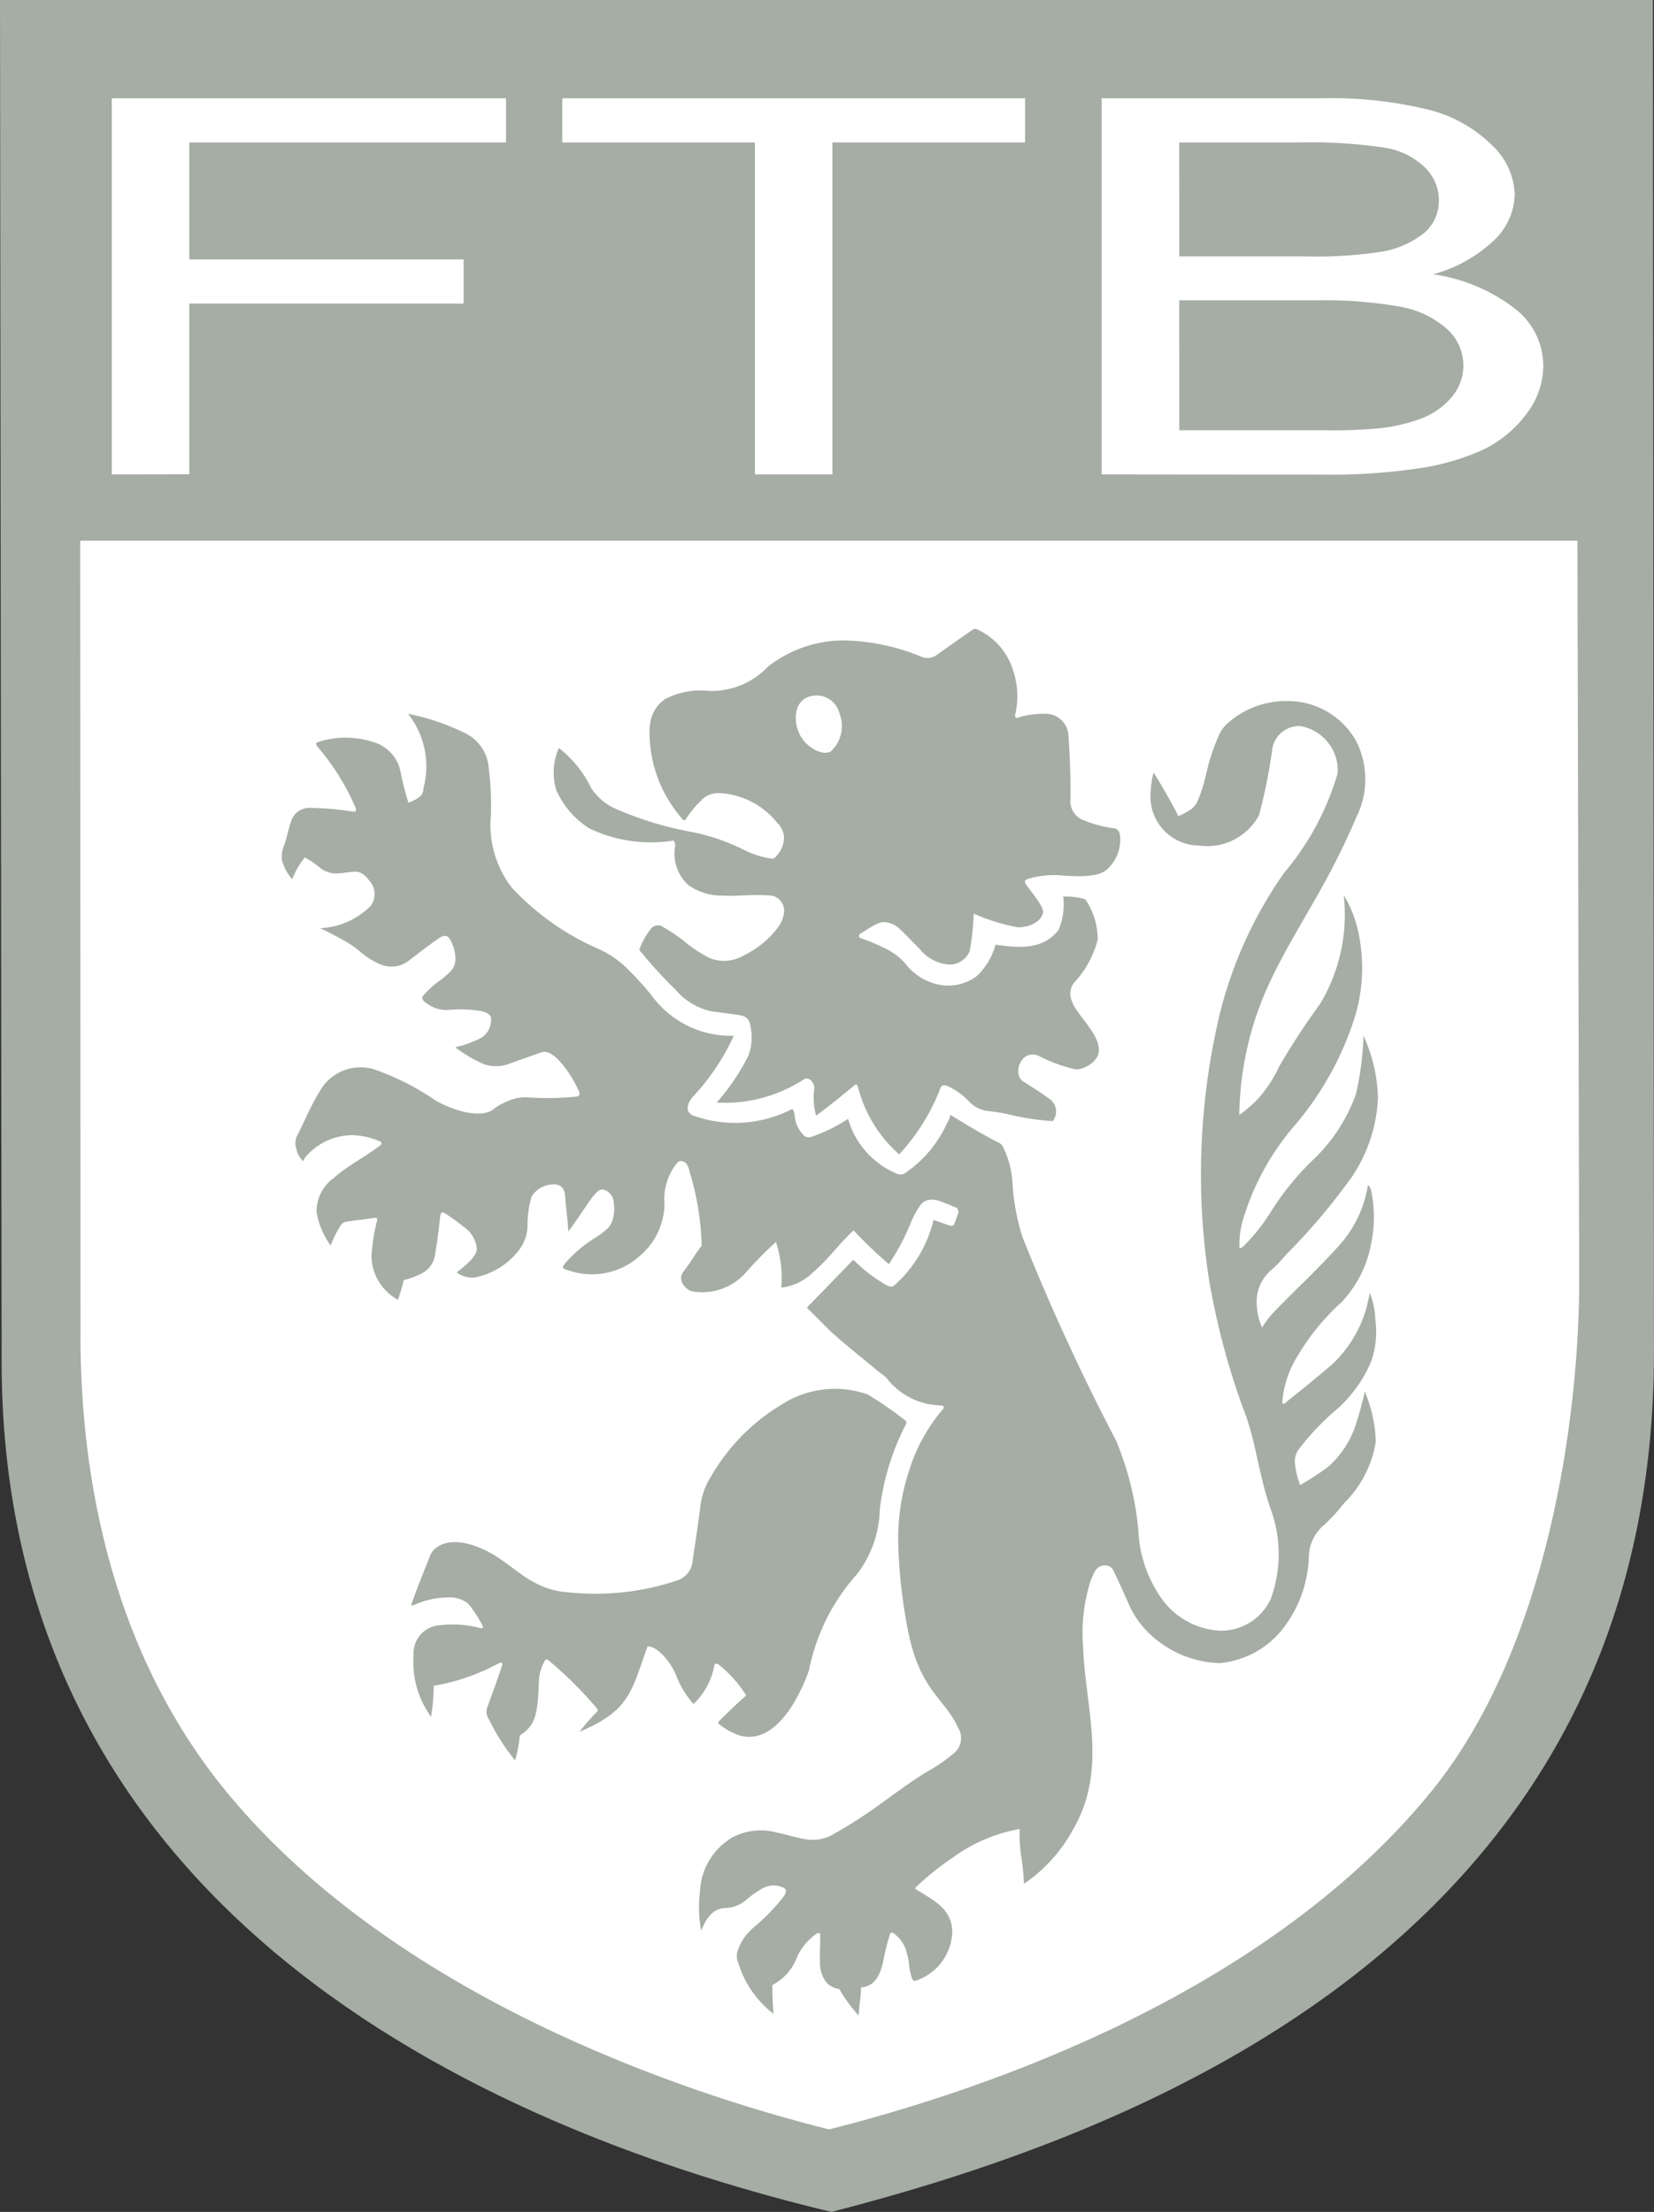 <svg id="FTB_GRAU" xmlns="http://www.w3.org/2000/svg" xmlns:xlink="http://www.w3.org/1999/xlink" width="46.888" height="62.715" viewBox="0 0 46.888 62.715">
  <rect x="0" y="0" width="46.888" height="62.715" fill="#333333" stroke="none"/>
  <defs>
    <clipPath id="clip-path">
      <rect id="Rechteck_109" data-name="Rechteck 109" width="46.888" height="62.715" fill="none"/>
    </clipPath>
  </defs>
  <g id="Gruppe_362" data-name="Gruppe 362" clip-path="url(#clip-path)">
    <path id="Pfad_553" data-name="Pfad 553" d="M180.669,220.106a3.258,3.258,0,0,1,1.691.663c.061.048.085.071.04.124a.719.719,0,0,1-.562.225,1.321,1.321,0,0,1-.533-.08.184.184,0,0,1-.081-.073c-.173-.27-.347-.533-.53-.8-.038-.056-.048-.063-.025-.061" transform="translate(-161.087 -196.263)" fill="#faf8f3" fill-rule="evenodd"/>
    <path id="Pfad_554" data-name="Pfad 554" d="M0,0H46.857l.03,38.319C46.9,54.91,32.393,60.445,23.57,62.715,14.55,60.552.065,54.689.046,38.631Z" fill="#a5ada4" fill-rule="evenodd"/>
    <path id="Pfad_555" data-name="Pfad 555" d="M20.988,141.52l42.443,0,.05,20.938c.009,3.832-.868,10.435-4.185,14.517-4.974,6.12-13.638,8.723-17.08,9.59-4.283-1.067-12.279-3.81-17-9.471-3.6-4.318-4.251-9.686-4.22-13.268Z" transform="translate(-18.714 -126.19)" fill="#fff" fill-rule="evenodd"/>
    <path id="Pfad_556" data-name="Pfad 556" d="M121.659,364.4a.083.083,0,0,1,.015.112,7.116,7.116,0,0,0-.739,2.407,3.117,3.117,0,0,1-.644,1.836,5.772,5.772,0,0,0-1.363,2.727c-.147.432-.848,2.189-1.988,1.843a1.944,1.944,0,0,1-.552-.309c-.041-.03-.042-.061,0-.1.231-.228.472-.468.762-.72a3.511,3.511,0,0,0-.784-.876c-.033-.026-.1-.044-.12.019a1.978,1.978,0,0,1-.592,1.1,2.669,2.669,0,0,1-.5-.834c-.173-.4-.541-.808-.8-.8-.465,1.261-.479,1.809-1.931,2.422a5.729,5.729,0,0,1,.5-.571c.032-.031.011-.074-.021-.11a11.339,11.339,0,0,0-1.352-1.342c-.031-.031-.074-.042-.1-.01a1.259,1.259,0,0,0-.179.661c-.038.9-.1,1.19-.541,1.478a3.8,3.8,0,0,1-.132.707,6.072,6.072,0,0,1-.79-1.263.331.331,0,0,1,0-.24c.148-.419.286-.768.424-1.2.014-.042-.016-.094-.075-.065a5.944,5.944,0,0,1-1.867.651,5.305,5.305,0,0,1-.076.876,2.611,2.611,0,0,1-.493-1.744.793.793,0,0,1,.678-.842,3.112,3.112,0,0,1,1.226.077c.036.007.079-.019.056-.061a3.733,3.733,0,0,0-.41-.633.842.842,0,0,0-.56-.179,2.4,2.4,0,0,0-.967.209c-.063.025-.1.024-.084-.019.155-.447.332-.881.51-1.325a.57.57,0,0,1,.145-.236c.343-.306.909-.236,1.512.072.756.386,1.207,1.091,2.312,1.158a7.3,7.3,0,0,0,3.062-.343.637.637,0,0,0,.419-.487c.075-.534.163-1.065.228-1.6a2,2,0,0,1,.3-.853,5.678,5.678,0,0,1,2-2.041,2.787,2.787,0,0,1,2.445-.289,10.351,10.351,0,0,1,1.066.738" transform="translate(-95.995 -324.125)" fill="#a5ada4" fill-rule="evenodd"/>
    <path id="Pfad_557" data-name="Pfad 557" d="M149.072,169.45a.674.674,0,0,1,.5-.185,2.246,2.246,0,0,1,1.638.845.608.608,0,0,1,.19.4.746.746,0,0,1-.193.51c-.051.066-.088.115-.169.1a2.477,2.477,0,0,1-.785-.251,5.784,5.784,0,0,0-1.58-.522,9.725,9.725,0,0,1-1.988-.613,1.61,1.61,0,0,1-.75-.609,3.167,3.167,0,0,0-.918-1.139,1.714,1.714,0,0,0-.069,1.2,2.468,2.468,0,0,0,.922,1.074,4.038,4.038,0,0,0,2.4.35.215.215,0,0,1,.042.171,1.209,1.209,0,0,0,.373,1.089,1.614,1.614,0,0,0,.922.3c.485.029.988-.052,1.476.008a.447.447,0,0,1,.322.426.89.89,0,0,1-.16.449,2.714,2.714,0,0,1-1.032.838,1.066,1.066,0,0,1-.929.046,3.878,3.878,0,0,1-.764-.512,4.848,4.848,0,0,0-.542-.36.248.248,0,0,0-.354.053,2.132,2.132,0,0,0-.328.59,13.1,13.1,0,0,0,1.047,1.15,1.837,1.837,0,0,0,1.028.6c.231.024.461.061.691.09.184.022.345.064.383.306a1.489,1.489,0,0,1-.053.853,6.222,6.222,0,0,1-.9,1.333,4.1,4.1,0,0,0,2.447-.644.164.164,0,0,1,.187-.015.294.294,0,0,1,.131.263,1.985,1.985,0,0,0,.052.766c.377-.272.734-.57,1.1-.87.035-.029.063-.014.088.055a3.768,3.768,0,0,0,1.169,1.912,5.828,5.828,0,0,0,1.177-1.9c.022-.049.08-.069.16-.048a1.829,1.829,0,0,1,.651.459.866.866,0,0,0,.518.259,5.958,5.958,0,0,1,.67.114,7.09,7.09,0,0,0,1.175.175.436.436,0,0,0-.118-.649c-.213-.16-.43-.289-.658-.439a.34.34,0,0,1-.2-.315.537.537,0,0,1,.168-.4.393.393,0,0,1,.438-.034,4.2,4.2,0,0,0,1.024.369c.227.011.639-.212.655-.526.019-.368-.344-.745-.6-1.112a1.11,1.11,0,0,1-.19-.369.513.513,0,0,1,.072-.434,2.789,2.789,0,0,0,.686-1.245,2.021,2.021,0,0,0-.354-1.137,1.911,1.911,0,0,0-.625-.075,1.82,1.82,0,0,1-.137.952c-.438.559-1.11.507-1.782.411a1.921,1.921,0,0,1-.526.887,1.348,1.348,0,0,1-1.28.19,1.557,1.557,0,0,1-.724-.51,1.8,1.8,0,0,0-.564-.446,6.377,6.377,0,0,0-.752-.316c-.044-.016-.022-.1.015-.12.242-.14.5-.337.669-.326a.694.694,0,0,1,.434.183c.205.19.382.387.583.583a1.154,1.154,0,0,0,.842.438.612.612,0,0,0,.571-.381,7.5,7.5,0,0,0,.114-1.063,5.441,5.441,0,0,0,1.238.385c.218.015.628-.082.724-.388.049-.157-.233-.487-.48-.823-.042-.057-.051-.123.033-.152a2.6,2.6,0,0,1,1.034-.1c.521.034,1.039.042,1.272-.215a1.141,1.141,0,0,0,.331-.88c-.008-.148-.06-.222-.168-.244a3.448,3.448,0,0,1-.952-.267.59.59,0,0,1-.289-.586c.006-.757-.033-1.487-.057-1.748a.647.647,0,0,0-.693-.647,2.394,2.394,0,0,0-.758.114c-.045.013-.072-.036-.061-.084a2.293,2.293,0,0,0-.061-1.272,1.882,1.882,0,0,0-.979-1.135c-.053-.027-.1-.049-.158-.011-.352.241-.7.489-1.051.739a.439.439,0,0,1-.4.034,6.054,6.054,0,0,0-2.183-.465,3.47,3.47,0,0,0-2.178.746,2.2,2.2,0,0,1-1.66.685,2.2,2.2,0,0,0-1.242.225c-.539.37-.475.946-.411,1.5a3.721,3.721,0,0,0,.906,1.923c.022.028.052.027.08-.011a2.864,2.864,0,0,1,.461-.553" transform="translate(-129.175 -146.778)" fill="#a5ada4" fill-rule="evenodd"/>
    <path id="Pfad_558" data-name="Pfad 558" d="M209.511,182.517a.672.672,0,0,0-.911-.458c-.365.152-.4.657-.229,1.029s.63.64.889.512a.985.985,0,0,0,.251-1.083" transform="translate(-185.713 -162.289)" fill="#fefefe" fill-rule="evenodd"/>
    <path id="Pfad_559" data-name="Pfad 559" d="M29.25,36.395V25.731H40.427v1.251H31.448V30.3h7.775v1.251H31.448v4.84Zm18.231,0V26.982H42.02V25.731H55.14v1.251H49.679v9.412Zm9.831,0V25.731h6.217a11.6,11.6,0,0,1,3.047.323,3.894,3.894,0,0,1,1.793,1,2,2,0,0,1,.652,1.407,1.852,1.852,0,0,1-.575,1.285,4.065,4.065,0,0,1-1.736.976,4.924,4.924,0,0,1,2.31.968,2.051,2.051,0,0,1,.81,1.613,2.253,2.253,0,0,1-.494,1.4,3.338,3.338,0,0,1-1.215.993,6.778,6.778,0,0,1-1.813.526,16.9,16.9,0,0,1-2.676.179Zm2.2-6.181h3.583a12.335,12.335,0,0,0,2.09-.124,2.635,2.635,0,0,0,1.261-.534,1.192,1.192,0,0,0,.424-.933,1.286,1.286,0,0,0-.4-.935,2.113,2.113,0,0,0-1.13-.556,14.489,14.489,0,0,0-2.518-.149H59.51Zm0,4.93h4.127a14.5,14.5,0,0,0,1.5-.052A4.941,4.941,0,0,0,66.4,34.8a2.1,2.1,0,0,0,.837-.6,1.384,1.384,0,0,0-.151-1.941,2.712,2.712,0,0,0-1.319-.62,12.408,12.408,0,0,0-2.422-.179H59.51Z" transform="translate(-26.081 -22.944)" fill="#fff" fill-rule="evenodd"/>
    <path id="Pfad_560" data-name="Pfad 560" d="M77.176,183.747a6.437,6.437,0,0,1,1.562.522,1.2,1.2,0,0,1,.727,1.024,8.7,8.7,0,0,1,.061,1.312,2.913,2.913,0,0,0,.586,2.064,7.327,7.327,0,0,0,2.483,1.752,2.774,2.774,0,0,1,.864.621,7.892,7.892,0,0,1,.663.743,2.761,2.761,0,0,0,2.289,1.089,6.439,6.439,0,0,1-1.175,1.746c-.2.251-.16.438.021.518a3.523,3.523,0,0,0,2.814-.189c.126.157-.015.362.3.726a.207.207,0,0,0,.23.07,4.482,4.482,0,0,0,1.049-.514,2.406,2.406,0,0,0,1.425,1.573.259.259,0,0,0,.23-.061,3.428,3.428,0,0,0,1.154-1.394.809.809,0,0,0,.093-.228c.442.264.9.551,1.365.784.111.055.13.131.175.228a2.634,2.634,0,0,1,.221.944,6.336,6.336,0,0,0,.282,1.508,62.586,62.586,0,0,0,2.651,5.766,8.583,8.583,0,0,1,.632,2.536,3.616,3.616,0,0,0,.7,2,2.172,2.172,0,0,0,1.607.857,1.553,1.553,0,0,0,1.447-.9,3.7,3.7,0,0,0,0-2.544c-.316-.9-.4-1.754-.685-2.6a20.731,20.731,0,0,1-1.082-4.022,19.679,19.679,0,0,1,.289-7.281,11.925,11.925,0,0,1,1.859-4.143,7.689,7.689,0,0,0,1.519-2.833,1.281,1.281,0,0,0-1.078-1.329.779.779,0,0,0-.777.64,14.876,14.876,0,0,1-.377,1.889,1.668,1.668,0,0,1-1.71.861,1.387,1.387,0,0,1-1.363-1.272,2.767,2.767,0,0,1,.084-.8c.311.5.583.99.7,1.238a1.734,1.734,0,0,0,.312-.162.576.576,0,0,0,.235-.264c.3-.719.2-.914.587-1.828a1.027,1.027,0,0,1,.267-.381,2.492,2.492,0,0,1,1.668-.628,2.222,2.222,0,0,1,1.976,1.139,2.4,2.4,0,0,1,0,2.159c-.832,1.969-1.693,3.087-2.415,4.6a9.113,9.113,0,0,0-.9,3.839,4.216,4.216,0,0,0,.5-.426,3.736,3.736,0,0,0,.632-.952,19.735,19.735,0,0,1,1.158-1.771,4.913,4.913,0,0,0,.67-3.085,3.372,3.372,0,0,1,.388.937,4.778,4.778,0,0,1-.076,2.529,8.826,8.826,0,0,1-1.733,3.1,7.258,7.258,0,0,0-1.39,2.494,2.557,2.557,0,0,0-.145.922c0,.042.055.03.1-.011a5.641,5.641,0,0,0,.811-1.024,7.733,7.733,0,0,1,1.15-1.417,4.777,4.777,0,0,0,1.245-1.9,8.537,8.537,0,0,0,.21-1.645,4.494,4.494,0,0,1,.411,1.759,4.348,4.348,0,0,1-.731,2.232,17.8,17.8,0,0,1-1.851,2.194c-.128.143-.256.294-.4.424a1.18,1.18,0,0,0-.455.867,1.812,1.812,0,0,0,.151.8,2.623,2.623,0,0,1,.394-.5c.593-.611,1.22-1.19,1.788-1.824a3.326,3.326,0,0,0,.82-1.722.347.347,0,0,1,.1.206,3.688,3.688,0,0,1,0,1.414,3.293,3.293,0,0,1-.842,1.7,6.566,6.566,0,0,0-1.308,1.624,2.889,2.889,0,0,0-.379,1.221c0,.049.05.061.091.015s.47-.364,1.312-1.08a3.489,3.489,0,0,0,1.074-2.041,2.119,2.119,0,0,1,.16.754,2.54,2.54,0,0,1-.122,1.207,3.8,3.8,0,0,1-1.1,1.455,7.36,7.36,0,0,0-.922.99.59.59,0,0,0-.137.4,2.3,2.3,0,0,0,.152.647,8,8,0,0,0,.787-.514,2.72,2.72,0,0,0,.744-1.07,9.153,9.153,0,0,0,.3-1.066,3.934,3.934,0,0,1,.312,1.415,3.121,3.121,0,0,1-.883,1.731,5.884,5.884,0,0,1-.565.621,1.2,1.2,0,0,0-.448.863,3.5,3.5,0,0,1-.7,2.043,2.565,2.565,0,0,1-1.834,1.024,2.975,2.975,0,0,1-1.743-.628,2.638,2.638,0,0,1-.823-1.028q-.208-.48-.434-.952a.264.264,0,0,0-.282-.16c-.231.017-.284.24-.373.434a4.923,4.923,0,0,0-.213,1.866c.064,1.754.711,3.483-.289,5.195a4.39,4.39,0,0,1-1.386,1.531c-.035-.785-.142-.853-.122-1.554a4.555,4.555,0,0,0-1.912.823,7.415,7.415,0,0,0-1.063.861c.479.319,1.065.548,1.063,1.245a1.5,1.5,0,0,1-1.013,1.363c-.067.033-.1.011-.129-.069-.1-.274-.058-.413-.14-.685a.93.93,0,0,0-.263-.482c-.049-.042-.1-.107-.161-.116s-.062.056-.08.109a5.858,5.858,0,0,0-.166.683c-.112.534-.317.73-.634.762a3.919,3.919,0,0,1-.048.531,1.761,1.761,0,0,1-.023.259,4.517,4.517,0,0,1-.546-.749.562.562,0,0,1-.41-.249.959.959,0,0,1-.137-.526c-.008-.272.014-.527.006-.8-.032,0-.057-.016-.086,0a1.6,1.6,0,0,0-.569.671,1.457,1.457,0,0,1-.7.792c0,.274.011.537.031.815a2.847,2.847,0,0,1-.994-1.436.467.467,0,0,1-.03-.32,1.469,1.469,0,0,1,.457-.685,5.862,5.862,0,0,0,.853-.876c.076-.11.1-.2.021-.244a.637.637,0,0,0-.577-.015,2.887,2.887,0,0,0-.509.354.968.968,0,0,1-.588.225c-.361.014-.545.305-.682.64a3.618,3.618,0,0,1-.034-1.1,1.866,1.866,0,0,1,.914-1.539,1.722,1.722,0,0,1,1.249-.145c.705.149,1.059.36,1.615.053a12.8,12.8,0,0,0,1.2-.762c.469-.333.916-.674,1.42-.99a4.8,4.8,0,0,0,.807-.551.553.553,0,0,0,.114-.714c-.378-.849-1.1-1.037-1.436-2.83a15,15,0,0,1-.263-2.38,6.175,6.175,0,0,1,.3-2.056,4.918,4.918,0,0,1,.973-1.776c.036-.032.027-.093-.055-.1a1.988,1.988,0,0,1-1.55-.781,2.235,2.235,0,0,0-.217-.171c-.475-.4-.908-.731-1.352-1.135-.235-.228-.454-.457-.689-.685l1.318-1.36a4.3,4.3,0,0,0,.929.716c.1.05.161.076.244,0a3.585,3.585,0,0,0,1.1-1.843c.154.053.307.108.461.16a.1.1,0,0,0,.133-.061c.041-.108.08-.218.119-.327l-.049-.115c-.15-.059-.3-.121-.449-.178-.286-.108-.48-.047-.586.1-.364.52-.25.689-.895,1.673a12.335,12.335,0,0,1-1-.957c-.4.365-.741.85-1.163,1.2a1.508,1.508,0,0,1-.885.423,3.38,3.38,0,0,0-.152-1.295,10.183,10.183,0,0,0-.868.883,1.647,1.647,0,0,1-1.508.518c-.186-.046-.437-.319-.244-.564.176-.224.334-.5.514-.731a7.9,7.9,0,0,0-.327-2.043c-.034-.11-.055-.289-.189-.341a.149.149,0,0,0-.173.028,1.631,1.631,0,0,0-.366,1.179,1.971,1.971,0,0,1-.716,1.481,2.023,2.023,0,0,1-1.973.407c-.151-.044-.244-.058-.145-.19a3.639,3.639,0,0,1,.887-.754,2.4,2.4,0,0,0,.3-.223.562.562,0,0,0,.162-.234,1.029,1.029,0,0,0,.046-.514.381.381,0,0,0-.122-.288.307.307,0,0,0-.223-.1c-.2.028-.436.509-.942,1.192-.014-.321-.068-.65-.088-.988-.015-.262-.152-.374-.388-.347a.725.725,0,0,0-.567.347,2.853,2.853,0,0,0-.114.83,1.183,1.183,0,0,1-.3.754,2.067,2.067,0,0,1-1.211.708.729.729,0,0,1-.495-.145c.3-.233.553-.459.571-.663a.841.841,0,0,0-.348-.611,6.8,6.8,0,0,0-.562-.406c-.073-.048-.12,0-.128.067-.039.357-.08.716-.143,1.068a.711.711,0,0,1-.383.573,2.282,2.282,0,0,1-.508.188,5.592,5.592,0,0,1-.167.56,1.446,1.446,0,0,1-.75-1.211,5.405,5.405,0,0,1,.156-1.022c.019-.075,0-.1-.074-.09-.26.041-.534.067-.787.107a.235.235,0,0,0-.175.12,3.141,3.141,0,0,0-.276.556,2.267,2.267,0,0,1-.4-.942,1.161,1.161,0,0,1,.48-.967c.4-.355.894-.6,1.318-.924.066-.051.056-.1-.013-.124a2.131,2.131,0,0,0-.756-.171,1.746,1.746,0,0,0-1.238.506.718.718,0,0,0-.171.232.674.674,0,0,1-.194-.358.469.469,0,0,1,.042-.4c.215-.427.367-.812.628-1.234a1.321,1.321,0,0,1,1.6-.59,7.353,7.353,0,0,1,1.661.849c.38.236,1.271.563,1.649.263a1.7,1.7,0,0,1,.415-.232,1.217,1.217,0,0,1,.529-.11,8.31,8.31,0,0,0,1.382-.015c.157-.015.159-.08.027-.316a3.085,3.085,0,0,0-.514-.743c-.172-.165-.324-.25-.472-.2-.3.107-.616.213-.918.324a1.027,1.027,0,0,1-.823-.038,4.11,4.11,0,0,1-.7-.43,3.088,3.088,0,0,0,.674-.236.586.586,0,0,0,.339-.487c.03-.194-.074-.245-.263-.3a3.528,3.528,0,0,0-.929-.038.887.887,0,0,1-.533-.122c-.153-.1-.3-.177-.179-.3a2.6,2.6,0,0,1,.514-.449c.081-.074.165-.145.244-.221a.49.49,0,0,0,.137-.366,1.152,1.152,0,0,0-.125-.491c-.083-.188-.206-.17-.312-.1-.291.193-.559.408-.838.617a.809.809,0,0,1-.845.145,2.19,2.19,0,0,1-.554-.341,2.8,2.8,0,0,0-.417-.3c-.252-.142-.481-.264-.743-.388a2.155,2.155,0,0,0,1.432-.632.562.562,0,0,0-.053-.731.585.585,0,0,0-.286-.229c-.141-.039-.5.056-.708.038a.811.811,0,0,1-.347-.126,2.453,2.453,0,0,0-.476-.324,2.313,2.313,0,0,0-.354.617,1.353,1.353,0,0,1-.289-.533.8.8,0,0,1,.068-.449c.072-.207.106-.422.179-.628a.543.543,0,0,1,.529-.415,8.846,8.846,0,0,1,1.247.108c.07.009.09-.036.061-.114a6.74,6.74,0,0,0-1.083-1.733c-.027-.034-.069-.1.023-.127a2.532,2.532,0,0,1,1.66.034,1.091,1.091,0,0,1,.67.784,8.006,8.006,0,0,0,.229.9,1.129,1.129,0,0,0,.312-.16.3.3,0,0,0,.114-.251,2.392,2.392,0,0,0-.426-2.093" transform="translate(-65.609 -163.508)" fill="#a5ada4" fill-rule="evenodd"/>
  </g>
</svg>
